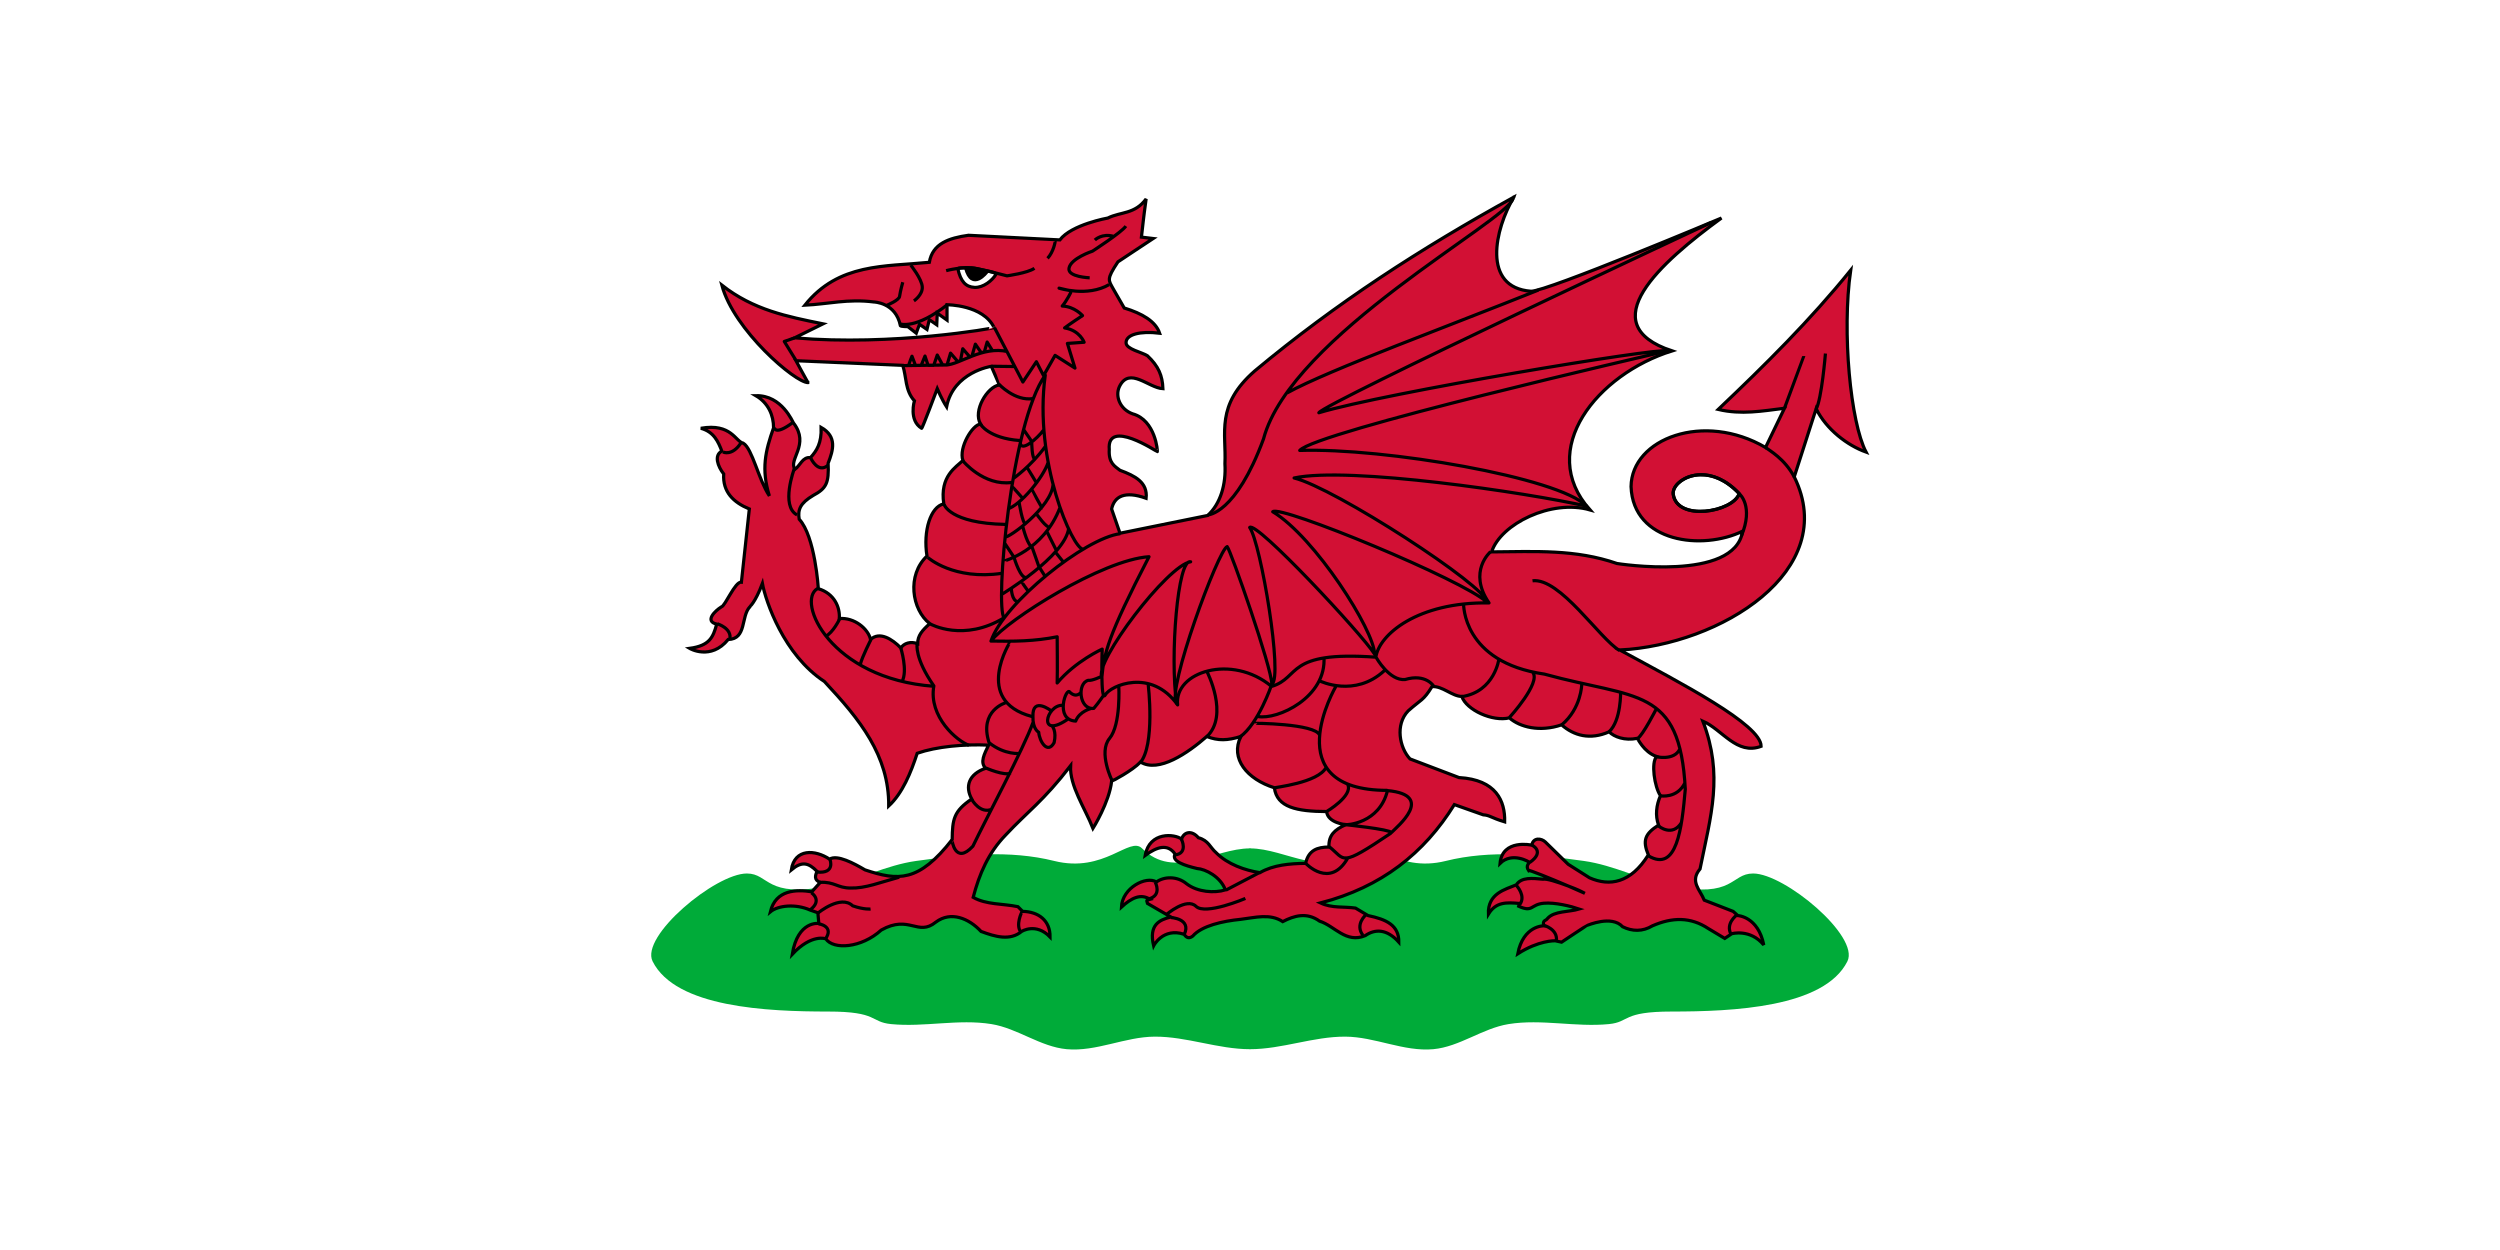 <?xml version="1.0" encoding="UTF-8" standalone="no"?>
<!-- Created with Inkscape (http://www.inkscape.org/) -->
<svg xmlns:dc="http://purl.org/dc/elements/1.1/" xmlns:cc="http://creativecommons.org/ns#" xmlns:rdf="http://www.w3.org/1999/02/22-rdf-syntax-ns#" xmlns:svg="http://www.w3.org/2000/svg" xmlns="http://www.w3.org/2000/svg" xmlns:xlink="http://www.w3.org/1999/xlink" version="1.1" width="996" height="498" id="svg2">
<defs id="defs18"/>
<rect width="996" height="498" x="0" y="0" id="rect6" style="fill:#ffffff"/>
<use transform="matrix(-1,0,0,1,996,0)" id="use3782" x="0" y="0" width="996" height="498" xlink:href="#path3780"/>
<path d="m 498,418 c 1.788,0 3,-80 0,-80 -14.333,0 -30.252,12.748 -43,0 -5,-5 -15,10 -35,5 -17.786,-4.446 -36.844,-2.543 -55,0 -12.016,1.683 -23.102,7.62 -35,10 -25,5 -23.477,-5 -32.446,-5 C 285,348 255,373 260,383 c 9.22,18.439 45.733,20 70,20 20,0 16.543,4.163 25,5 13.268,1.314 26.839,-2.136 40,0 10.405,1.688 19.502,9.053 30,10 11.737,1.058 23.215,-4.935 35,-5 12.776,-0.071 25.224,5 38,5 z" id="path3780" style="color:#000000;fill:#00ab39;fill-opacity:1;stroke:none;stroke-width:0.5;marker:none;visibility:visible;display:inline;overflow:visible;enable-background:accumulate"/>
height="496.06" width="826.76"
 <g transform="matrix(0.712,0,0,0.712,217.539,58.157)" id="g8" style="stroke:#000000;stroke-width:1.8">
  <path d="m 541.562,28.562 c -0.011,0.019 -0.019,0.043 -0.031,0.062 0.033,-0.018 0.061,-0.044 0.094,-0.062 h -0.063 z m -0.031,0.062 c -52.242,28.887 -99.003,58.945 -144.969,97.25 -22.06,19.27 -15.833,34.631 -16.687,51.937 0.711,11.618 -2.511,22.426 -9.656,28.938 -16.35,3.306 -32.715,6.632 -49.063,9.938 -1.566,-4.524 -3.121,-9.042 -4.687,-13.563 1.495,-6.94 7.232,-10.352 19.312,-6 0.952,-8.923 -6.227,-12.555 -14.625,-15.656 -2.885,-2.246 -6.468,-3.971 -6,-11.688 -1.412,-17.467 26.615,1.25 26.875,1.25 0.261,0 -0.934,-17.627 -13.812,-21.156 -7.022,-2.485 -9.994,-9.892 -7.313,-15.375 5.618,-11.209 16.194,0.878 24.282,1.312 -0.304,-7.316 -2.387,-12.531 -8.688,-18.437 -3.392,-2.087 -11.722,-3.657 -11.938,-7.156 -0.176,-4.752 7.808,-6.784 18.782,-5.469 -2.288,-6.66 -9.668,-10.968 -19.813,-14.094 -2,-3.479 -4,-6.958 -6,-10.437 -2.841,-5.26 -4.115,-5.402 2.469,-15.375 5.915,-3.827 13.774,-9.237 19.688,-13.063 -2.176,-0.261 -4.357,-0.52 -6.532,-0.781 0.869,-7.131 0.969,-9.531 2.625,-21.375 -6.346,8.672 -14.275,7.121 -21.406,10.688 0,0 -20.33,3.609 -26.875,12.25 -0.261,0 -51.125,-2.594 -51.125,-2.594 -10.84,1.509 -20.099,4.582 -21.906,15.125 -24.792,2.502 -50.755,0.289 -69.657,24 12.87,-0.609 24.136,-3.674 38.594,-1.813 0,0 12.321,0.233 14.875,13.281 0.261,0.522 4.188,0.532 4.188,0.532 1.566,1.217 3.121,2.439 4.687,3.656 0.609,-1.652 1.204,-3.317 1.813,-4.969 1.392,0.957 2.795,1.918 4.187,2.875 0.434,-1.826 0.879,-3.642 1.313,-5.468 1.392,0.957 2.764,1.918 4.156,2.874 0.087,-2.174 0.195,-4.357 0.281,-6.531 1.827,1.304 3.643,2.602 5.469,3.906 v -8.594 c 0,0 20.192,-0.047 26.344,12.781 0.262,0.261 -56.665,10.463 -111.657,5.75 5.306,-2.609 10.602,-5.235 15.907,-7.844 C 134.919,95.455 116.068,91.77 98.375,77.875 c 6.677,25.137 41.181,54.663 48.25,54.531 0,0.261 -6.781,-12.25 -6.781,-12.25 19.916,0.87 39.835,1.725 59.75,2.594 2.175,6.61 1.213,14.02 6.531,19.844 0,0 -3.299,10.925 4.031,15.375 0.262,0.521 8.75,-22.157 8.75,-22.157 0,0 2.6,6.101 5.219,10.157 3.795,-19.508 25.031,-22.688 25.031,-22.688 0,0 4.438,10.176 4.438,10.438 -6.636,0.96 -14.89,14.486 -10.438,21.906 -4.45,0.085 -12.351,13.186 -9.906,20.344 -3.741,3.723 -13.058,8.686 -10.688,24.281 -7.334,1.572 -11.676,14.991 -9.406,29.219 -11.349,10.564 -8.563,29.956 1.563,37.812 -4.203,3.74 -6.791,6.616 -6.781,11.219 -3.996,-1.485 -7.68,-0.244 -9.407,2.375 -4.898,-5.021 -11.931,-9.418 -16.937,-4.719 -1.296,-5.94 -9.032,-12.474 -17.5,-11.718 0.496,-6.264 -2.755,-14.018 -11.719,-16.719 0,0 -1.814,-29.358 -10.719,-38.875 -0.873,-5.326 0.51,-8.948 7.844,-13.313 7.323,-3.906 8.879,-6.935 8.344,-18 2.887,-7.396 5.08,-14.936 -3.906,-20.062 0.27,8.795 -2.43,13.031 -6,16.937 -4.266,-0.621 -5.756,4.358 -8.626,6.532 -4.016,-5.414 8.472,-13.799 -0.781,-25.844 -0.521,-0.523 -6.459,-15.723 -21.125,-15.375 6.971,4.082 9.92,10.951 9.906,18 -4.624,13.045 -6.973,23.127 -2.343,38.093 -6.093,-9.128 -9.549,-26.482 -14.594,-29.5 -4.422,-0.862 -6.582,-11.321 -23.75,-8.343 7.406,1.992 9.757,7.647 11.75,12.781 -4.541,2.342 -2.285,8.519 1.031,12.781 -0.63,10.015 5.37,15.866 14.344,19.594 -1.478,13.653 -2.96,27.283 -4.438,40.937 -3.564,-0.454 -9.05,13.425 -11.218,13.844 -3.489,2.171 -9.581,8.01 -2.594,9.656 -2.076,7.492 -4.001,12.009 -15.156,13.563 0,0 11.787,6.991 21.562,-4.969 10.474,-0.262 7.03,-12.752 12.094,-18.25 0,-0.26 2.874,-2.066 7.062,-13.062 1.832,9.819 11.908,39.888 34.688,54.812 19.856,21.256 36.175,41.33 36,69.656 7.75,-7.208 12.378,-18.624 15.938,-29.5 10.776,-3.748 26.191,-5.179 39.937,-4.562 -2.358,4.961 -4.997,9.721 -1.594,12.938 -9.593,3.294 -11.695,10.256 -7.843,17.218 -10.112,6.867 -10.778,11.28 -10.938,22.688 -18.708,23.985 -30.249,23.188 -48.781,16.968 -6.086,-3.572 -15.505,-8.714 -19.844,-6 -8.004,-5.334 -19.512,-6.126 -21.406,6 6.006,-4.978 9.592,-4.018 14.375,0.782 -0.962,2.436 -1.766,4.862 1.812,6.25 -1.566,1.739 -3.121,3.48 -4.687,5.218 -8.613,-1.324 -20.194,-1.25 -23.219,11.219 4.424,-3.665 14.24,-4.525 22.156,-1.031 1.479,0.522 2.959,1.04 4.438,1.562 0.174,2 0.358,4 0.531,6 0,0 -11.732,-1.811 -14.875,17.219 11,-11.702 18.781,-8.625 18.781,-8.625 4.239,6.205 19.841,5.271 31.063,-4.937 15.762,-8.812 20.357,3.851 30.531,-4.438 8.436,-6.292 18.417,-2.108 25.281,5.219 7.915,2.969 16.2,5.413 22.719,0 0,0 7.963,-5.081 15.906,3.125 0.087,-9.253 -6.47,-14.169 -15.375,-14.344 l -2.625,-2.625 c -8.349,-1.74 -17.73,-1.034 -25.031,-5.218 3.442,-13.066 8.457,-24.904 18.25,-34.969 12.088,-12.958 20.987,-18.85 36.25,-38.688 -0.589,11.211 8.003,23.677 12.531,35.063 0,0 9.116,-14.555 10.438,-26.375 0.26,0 11.423,-5.81 16.187,-10.75 10.056,6.237 26.446,-4.994 37.032,-14.281 6.524,2.47 11.478,2.292 19.062,0 -6.088,12.39 3.521,23.883 18.781,28.687 1.411,10.938 12.459,13.229 29.219,13.313 0.706,6.436 10.688,7.312 10.688,7.312 -6.308,2.94 -9.596,5.886 -9.376,12.531 -6.464,0.044 -11.36,1.671 -13.062,9.125 -8.876,0.152 -17.922,0.833 -25.562,5.219 -8.176,-1.269 -18.122,-4.657 -24.532,-11.219 -3.306,-2.783 -4.131,-6.796 -9.906,-8.344 -3.66,-4.326 -8.039,-3.36 -9.406,0.782 -3.783,-2.955 -17.972,-4.328 -20.344,9.125 6.624,-4.848 12.564,-6.696 16.719,-0.781 -2.264,4.106 5.516,6.455 12.25,8.093 4.776,0.296 13.247,4.647 15.906,12 -6.16,1.869 -15.496,1.253 -21.656,-3.406 -5.476,-4.582 -12.872,-4.036 -16.938,-1.031 -5.64,-3.596 -19.071,3.193 -19.593,14.062 5.658,-5.184 10.807,-7.691 15.937,-4.406 -2.553,0.606 -1.583,0.855 -1.313,2.344 4.348,2.522 8.684,5.04 13.032,7.562 -6.394,1.687 -12.405,4.238 -9.625,16.156 0,0 5.208,-10.296 16.937,-6.5 0.261,-0.26 1.617,3.678 4.969,1.032 5.076,-5.776 16.682,-8.362 26.875,-9.375 8.18,-0.977 16.347,-3.387 23.469,1.281 6.341,-3.262 13.401,-5.456 20.625,-0.25 8.523,2.696 14.746,12.631 25.562,8.094 5.379,-3.723 11.99,-3.912 18.782,3.656 0.082,-9.543 -7.069,-12.742 -17.219,-14.875 -2.349,-1.393 -4.683,-2.795 -7.031,-4.187 -6.522,-0.958 -13.072,0.198 -19.594,-2.876 34.134,-8.824 58.062,-27.859 74.906,-55.031 5.392,1.913 10.764,3.805 16.156,5.719 3.825,0.245 4.117,1.574 12,3.938 0.297,-11.614 -4.689,-23.578 -25.562,-24.782 l -27.406,-10.437 c -5.818,-6.135 -8.447,-19.152 -1.032,-26.875 7.258,-6.463 8.525,-5.689 13.313,-13.563 5.822,-0.53 11.309,5.469 16.687,5.469 2.554,7.587 17.274,14.294 26.625,12 5.859,5.187 17.008,8.07 29.219,3.906 6.93,6.067 15.959,8.6 26.594,3.906 2.823,2.824 8.783,5.069 15.656,3.657 0.522,0 3.473,7.541 10.969,10.187 -3.268,3.176 -1.259,16.966 2.093,21.906 -2.288,5.302 -3.008,10.958 -1.062,16.438 -7.559,4.86 -9.098,8.475 -5.719,16.688 -9.899,15.906 -21.741,17.724 -32.875,12.812 -4.002,-2.522 -7.998,-5.071 -12,-7.594 -4.261,-4.175 -8.52,-8.325 -12.781,-12.5 -2.17,-2.037 -6.66,-2.677 -7.594,1.813 0,0 -16.399,-3.658 -17.719,10.187 6.798,-6.62 16.438,-0.792 16.438,-0.531 0,0.261 -2.296,1.823 -0.531,4.469 0.397,-0.331 11.973,4.32 22.281,8.75 5.6,2.122 6.831,2.786 9.281,4.094 -2.685,-1.23 -5.858,-2.623 -9.281,-4.094 -6.275,-2.379 -12.388,-4.279 -14.188,-3.813 -5.84,-0.545 -12.034,-1.27 -14.874,3.125 -6.278,2.656 -16.084,4.783 -15.657,16.438 4.239,-6.94 10.055,-6.647 17.469,-6 -0.174,0.522 -0.326,1.04 -0.5,1.562 8.05,3.667 6.523,-0.998 14.031,-1.687 6.277,-0.576 15.174,1.672 19.875,3.25 -5.913,1.739 -13.954,1.009 -17.75,5.219 -0.696,1.392 -3.131,0.823 -2.062,4.156 0,0 -11.534,-0.298 -14.625,15.656 11.728,-7.509 20.615,-7.281 20.875,-7.281 0.261,0 3.656,0.781 3.656,0.781 0,0 14.084,-9.406 14.344,-9.406 0.262,0 13.638,-5.923 19.812,0.781 5.389,2.649 11.153,2.818 16.719,-0.531 10.966,-4.77 21.231,-5.104 31.313,1.594 l 9.124,5.468 c 1.304,-0.869 2.603,-1.755 3.907,-2.625 0,0 10.329,-2.917 17.906,6.281 -3.132,-15.914 -14.5,-16.437 -14.5,-16.437 -0.87,-0.783 -1.756,-1.561 -2.625,-2.344 -5.392,-2.087 -10.764,-4.194 -16.156,-6.281 -2.354,-5.826 -8.268,-10.465 -2.375,-17.469 6.02,-29.926 13.218,-52.401 1.562,-82.719 10.871,4.696 19.005,19.217 32.625,14.094 0,-12.176 -44.822,-35.294 -79.062,-53.875 56.094,-2.87 123.51,-44.277 97.594,-96.906 4.088,-12.697 8.162,-25.397 12.25,-38.094 5.77,11.623 17.453,20.483 27.937,24.25 -8.641,-16.496 -13.6,-66.93 -8.625,-101.75 -22.603,27.922 -47.563,52.702 -74.094,77.875 13.05,3.05 24.453,0.904 37.063,-0.656 -3.566,7.305 -7.029,14.632 -10.594,21.938 -34.473,-20.188 -74.947,-5.038 -75.25,21.906 1.179,31.42 40.027,35.885 62.437,24.937 -4.442,28.647 -70.281,18.094 -70.281,18.094 -23.394,-8.064 -45.613,-6.683 -70.187,-6.5 5.106,-15.71 33.46,-29.652 55.062,-23.5 -30.243,-33.909 4.275,-76.008 45.906,-88.969 -45.376,-14.966 -6.304,-49.557 27.657,-74.344 0,0 -97.663,41.101 -106.563,40.969 -27.779,-2.087 -20.207,-34.967 -9.625,-52.656 z M 235,68.094 c 2.273,0.012 4.945,0.234 7.062,0.75 4.404,1.073 9.763,1.689 9.688,3 -2.039,3.412 -7.047,7.529 -11.969,7.281 -4.921,-0.248 -7.766,-3.198 -9.406,-10.594 0.503,-0.273 2.352,-0.449 4.625,-0.437 z m 411.094,115.875 c 6.403,-0.088 14.074,2.621 21.562,10.562 -3.6,10.371 -34.842,15.697 -36.937,0.344 -0.633,-4.641 6.016,-10.779 15.375,-10.906 z" id="path10" style="fill:#d21034"/>
  <path d="m 267.26,158.74 4.737,6.891 m -0.215,0.217 c 0,0 0,9.259 1.938,9.476 m -4.307,4.952 c 0.215,0.216 4.954,8.184 4.954,8.184 m -13.569,2.153 c 0.215,0 6.031,6.677 6.031,6.677 m 5.051,-5.18 c 0,0.215 5.501,10.565 5.932,10.565 m -13.136,-3.447 c 0,0 1.938,12.491 3.66,12.061 m -11.801,10.828 5.556,8.339 m 4.738,-17.229 c 0,0 3.015,11.845 5.383,10.767 m 2.364,-17.879 c 0.216,0.215 5.606,7.974 7.112,6.897 m -1.291,3.014 5.168,10.338 m -13.783,-2.37 c 0.215,0.432 4.307,12.277 4.307,12.277 m -14.214,-6.03 c 0,0 3.877,13.137 7.323,10.982 m -8.83,6.462 c 0,0 0.215,6.891 3.661,7.321 m 2.37,-10.767 c 0,0.215 3.445,4.954 3.445,4.954 m 6.398,-13.149 2.862,4.534 m 6.246,-12.921 4.308,5.383 m -24.293,-67.137 c 0.215,5.815 9.437,-2.048 13.098,-7.002 m -17.018,27.19 c 0,0 10.122,-7.107 17.875,-17.875 m -21.106,34.889 c 7.107,-1.938 20.183,-17.753 22.767,-26.152 m -24.275,41.873 c 1.94,0.861 26.367,-16.732 27.014,-29.653 m -27.659,43.221 c 0,-0.215 22.33,-5.693 31.591,-30.244 m -32.79,48.826 c 0,0 35.657,-21.381 37.595,-37.102 m 240.77,73.006 c 0,0 -2.299,18.453 -20.82,21.252 m 26.635,11.699 c 0.215,-0.216 17.659,-19.383 13.137,-25.198 m 27.351,6.676 c 0,0 -0.215,13.353 -11.199,22.613 m 32.95,-18.735 c 0,0 0.432,16.151 -6.46,22.612 m 26.488,-12.922 c 0,0 -7.727,15.126 -10.526,16.634 m 10.191,10.173 c 0,0 10.167,2.534 13.397,-4.143 m -10.761,26.084 c 0,0 9.399,1.697 13.706,-7.347 m -14.714,24.284 c 0,0 7.607,6.391 12.776,-2.007 m -121.95,-122.44 c 0,0 -0.862,32.735 45.225,39.41 51.472,14.215 75.807,6.677 78.823,64.394 -1.938,21.967 -4.668,46.778 -20.604,37.301 M 464.552,286.27 c 0,0 7.323,13.136 16.152,12.275 11.629,-3.446 15.936,3.661 15.936,3.661 m -63.53,-2.8 c 0,0 19.383,9.476 35.964,-5.815 m -33.811,-7.753 c 1.722,22.613 -26.059,35.535 -37.043,33.382 m 38.36,53.27 c 0.216,0 15.05,-8.905 12.036,-15.152 m -41.566,1.94 c 0.431,-0.432 24.982,-2.801 29.505,-11.631 m -40.919,-24.552 c 0,-0.215 34.845,0.097 37.213,6.557 m 9.09,-27.231 c 0,0 -34.028,58.148 28.858,58.148 m -64.824,-59.01 c 0,0 -7.323,21.753 -17.66,29.074 m -18.52,-36.61 c 0,0 12.636,24.449 -0.071,36.509 m -32.879,-29.618 c 0.215,0.43 4.091,34.673 -4.524,44.364 m -11.843,-43.287 c 0,0 1.291,21.751 -5.169,29.504 -6.462,7.753 1.513,23.856 1.513,23.856 m -78.5,10.457 c 0,0 4.624,8.114 11.086,5.313 m -3.231,-23.042 c 0,0 10.337,4.522 13.783,2.799 m -2.584,-39.411 c 0,0 -15.291,4.307 -9.476,22.397 8.829,7.108 17.444,6.03 17.444,6.03 m -38.119,48.456 c -0.215,0 1.723,14.215 11.63,3.446 6.891,-14.428 28.643,-55.132 33.597,-69.131 m 10.121,-6.675 c 0,0 -10.553,-8.184 -10.121,3.23 -0.217,7.106 3.229,8.829 3.229,8.829 0.43,5.169 4.954,12.49 8.614,5.815 1.508,-6.461 -1.076,-9.261 -1.076,-9.261 m 6.03,-11.63 c -9.476,-0.646 -14.644,20.245 3.662,7.11 m 6.245,-14.216 c 0,0 -2.368,3.232 -6.03,-0.215 -1.939,-3.445 -8.829,15.507 3.231,16.152 2.153,-5.6 8.83,-7.107 8.83,-7.107 m 5.6,-17.875 c 0,0 -5.385,2.584 -7.323,2.153 -6.461,1.508 -5.17,16.584 3.014,15.722 2.799,-3.23 5.815,-7.753 5.815,-7.753 m -52.29,-29.83 c -0.216,0 -21.372,33.268 11.794,42.098 m 256.71,-92.175 c 0,0 -12.922,10.984 -0.862,28.643 -40.058,-0.645 -61.592,17.875 -63.315,30.365 -51.041,-3.66 -41.78,11.416 -58.364,16.368 -22.182,-18.521 -54.702,-8.183 -52.548,10.337 -14.861,-20.89 -37.688,-10.767 -40.487,-5.599 -2.8,5.169 -1.723,-25.628 -1.723,-25.628 0,0 -14.86,6.677 -25.199,18.952 0.217,-8.183 0,-21.536 0,-25.843 -12.418,2.512 -24.407,2.654 -37.257,2.369 m -33.596,-9.476 c 0,0 18.52,10.337 41.349,-3.661 m -42.857,-33.596 c 0,0 14.43,12.92 41.566,8.829 m -32.52,-38.55 c 0,0 3.229,10.553 34.243,11.199 m -23.74,-35.604 c 0,0 11.679,14.283 27.4,12.13 m -17.443,-32.52 c 0,0 4.522,7.753 21.751,9.045 m -11.631,-31.658 c 0,0 9.046,9.907 19.384,8.184 m 34.431,-88.698 c 0,0 4.006,-4.005 10.682,-2.003 m -13.573,23.142 c 0,0 -12.463,-0.445 -11.573,-5.34 0.892,-5.563 13.13,-9.568 13.13,-9.568 0,0 16.243,-10.458 18.691,-14.019 m -73.432,56.966 15.8,30.263 7.565,-11.349 4.006,7.788 6.453,-11.348 11.126,7.12 -4.228,-13.796 9.345,-0.667 c 0,0 -2.448,-6.676 -10.904,-8.011 2.226,-1.78 10.014,-6.898 10.014,-6.898 0,0 -4.449,-5.118 -11.348,-5.341 2.225,-2.448 5.34,-8.456 5.118,-8.456 -0.222,0 -6.899,-1.558 -6.899,-1.558 0,0 15.8,5.118 28.038,-2.003 m -30.25,-24.467 c 0.222,0.223 -0.891,6.231 -4.229,9.791 m -56.742,6.898 c 0,0 9.774,-2.69 17.088,-1.165 7.245,1.489 16.958,4.058 16.958,4.058 0,0 11.57,-1.558 15.354,-4.228 m -73.656,7.788 c 0,0 -1.334,4.673 -1.779,7.788 0,2.225 -7.122,5.118 -7.122,5.118 m 13.353,-22.475 c 0,0 6.23,7.788 6.452,12.238 0.223,4.45 -4.672,7.788 -4.672,7.788 m -66.089,33.156 -6.454,-10.458 5.786,-2.003 m 117.2,156.72 c -5.168,-6.676 3.876,-109.19 23.044,-135.89 -6.676,48.241 15.506,97.558 21.105,97.343 m -102.4,-125.99 c 0,0 8.722,3.338 26.812,-10.984 m 24.443,34.676 12.975,0.161 m 389.49,-80.51 c 0,0 -216.19,101.02 -219.34,106.37 36.505,-11.016 191.33,-36.82 195.11,-34.617 -9.126,2.203 -197,45.315 -205.81,55.701 46.889,-1.574 145.08,15.105 160.49,31.154 -33.358,-7.552 -133.12,-22.343 -163.64,-15.735 22.344,5.351 107.94,60.737 107.94,69.548 -12.902,-12.272 -115.81,-54.757 -119.9,-50.665 23.6,14.161 56.96,66.714 56.958,79.617 -6.923,-11.014 -66.4,-74.898 -69.861,-70.807 6.294,8.813 18.766,84.222 12.39,87.717 0,-9.126 -23.09,-75.129 -24.978,-77.017 -4.721,1.258 -34.152,80.528 -28.321,87.899 -3.776,-26.433 0.628,-81.604 7.866,-79.402 -12.901,1.888 -54.078,56.18 -49.673,64.677 1.259,-13.532 3.1,-22.507 26.386,-67.509 -25.805,1.572 -79.302,35.246 -88.43,47.204 7.239,-21.398 52.555,-57.59 72.381,-60.107 m 93.316,-78.747 c 22.85,-12.68 93.46,-38.557 140.56,-57.543 m -184.91,125.78 c 0,0 15.576,-0.222 31.153,-42.501 15.35,-57.85 137.07,-122.38 139.52,-134.4 m -376.67,235.07 c 0,0 -3.615,7.703 -8.066,9.929 m 25.525,1.744 c 0,0 -4.829,9.382 -5.942,13.832 m 22.65,-9.243 c 0,0 4.052,12.803 0.714,18.812 m -47.239,-52.053 c -12.238,6.899 6.964,50.494 65.041,54.722 m -9.346,-23.587 c 0,0 -1.557,7.788 9.346,23.365 -3.115,17.356 13.195,30.996 19.649,33.221 m -33.67,-213.01 c 0,-0.223 1.78,-4.673 1.78,-4.673 l 1.984,5.144 3.193,-0.083 2.107,-5.157 1.73,5.177 3.173,0 1.957,-5.748 2.957,5.443 2.511,0.127 1.978,-6.63 4.077,4.749 1.481,-0.573 1.27,-6.631 4.028,4.638 1.155,-0.678 1.868,-6.535 3.346,4.86 1.685,-0.549 1.563,-5.493 3.11,5.048 m -50.532,8.149 24.274,-0.361 c 7.723,-0.115 20.442,-10.819 34.684,-7.481 m -110.12,59.774 c 0,0 4.005,8.679 9.569,3.783 m -18.914,2.003 c 0,0 -7.789,20.917 1.557,25.811 m -12.684,-48.954 c 0,0 0,4.895 10.236,-2.67 m -42.073,112.59 c 0,0 8.233,2.448 6.898,8.679 m -3.788,-104.81 c 0,0 5.118,2.448 10.014,-5.117 m 44.282,245.89 c 8.01,-0.445 9.735,3.172 17.023,3.172 8.396,0.256 16.577,-3.172 27.259,-6.065 m 68.758,19.36 c -0.223,0 -3.783,7.565 -0.667,11.347 m -113.49,-10.68 c 0,0 12.685,-10.459 19.36,-4.005 6.454,2.226 10.013,1.78 10.013,1.78 m -22.69,-27.59 c 0,0 3.115,8.01 -7.344,6.898 m -3.115,11.571 c 0,0 6.675,4.229 -0.89,9.791 m 4.895,7.566 c 0,0 9.123,1.336 3.782,8.678 m 290.91,-64.115 c 0,0 24.776,2.564 25.915,4.415 2.849,-2.991 24.972,-20.911 -2.225,-23.473 -4.555,18.654 -23.263,19.343 -23.69,19.058 z m -8.828,12.388 c 9.255,7.404 5.463,11.841 34.513,-7.666 m -47.756,16.923 c 0,0 13.669,14.667 23.637,-3.134 m -49.695,8.402 -18.511,9.682 m -33.321,13.671 c 0,0 11.249,-9.683 16.518,-4.557 5.268,5.126 27.624,-4.413 27.624,-4.413 m -35.741,-33.037 c 0,0 3.846,7.689 -3.56,8.686 m -11.106,15.379 c 0,0 3.901,7.23 -3.646,9.223 m 12.332,10.428 c 0,0 11.677,0.569 7.547,9.397 m 101.67,-10.964 c 0,0 -6.408,5.411 -1.708,11.535 m 94.691,-50.408 c 0,0 7.404,3.559 -1.424,9.683 m -7.404,12.815 c 0,0 5.553,5.839 1.851,10.679 m 13.67,11.676 c 0,0 7.688,2.136 6.835,8.544 m 100.81,-14.239 c 0,0 -6.408,4.698 -2.99,10.822 M 551.992,243.293 c 15.38,-1.851 37.449,32.323 48.698,39.016 m 67.272,-87.425 c 0,0 7.79,6.799 0.936,23.205 m 13.505,-49.366 c 2.167,1.686 10.539,6.154 16.069,16.496 m 5.312,-67.659 c 0,0.142 -10.822,29.191 -10.822,29.191 m 22.925,-30.615 c 0,0 -2.136,25.915 -5.268,31.184 m -42.957,47.223 c -3.6,10.371 -34.84,15.678 -36.935,0.325 -1.066,-7.816 18.503,-19.872 36.935,-0.325 z" id="path12" style="fill:none;stroke-linejoin:round"/>
  <path d="m 234.76,68.178 12.02,2.225 c 0,0 -8.46,11.349 -12.02,-2.225 z" id="path14" style="fill:#000000;stroke-linejoin:round"/>
</g>
</svg>